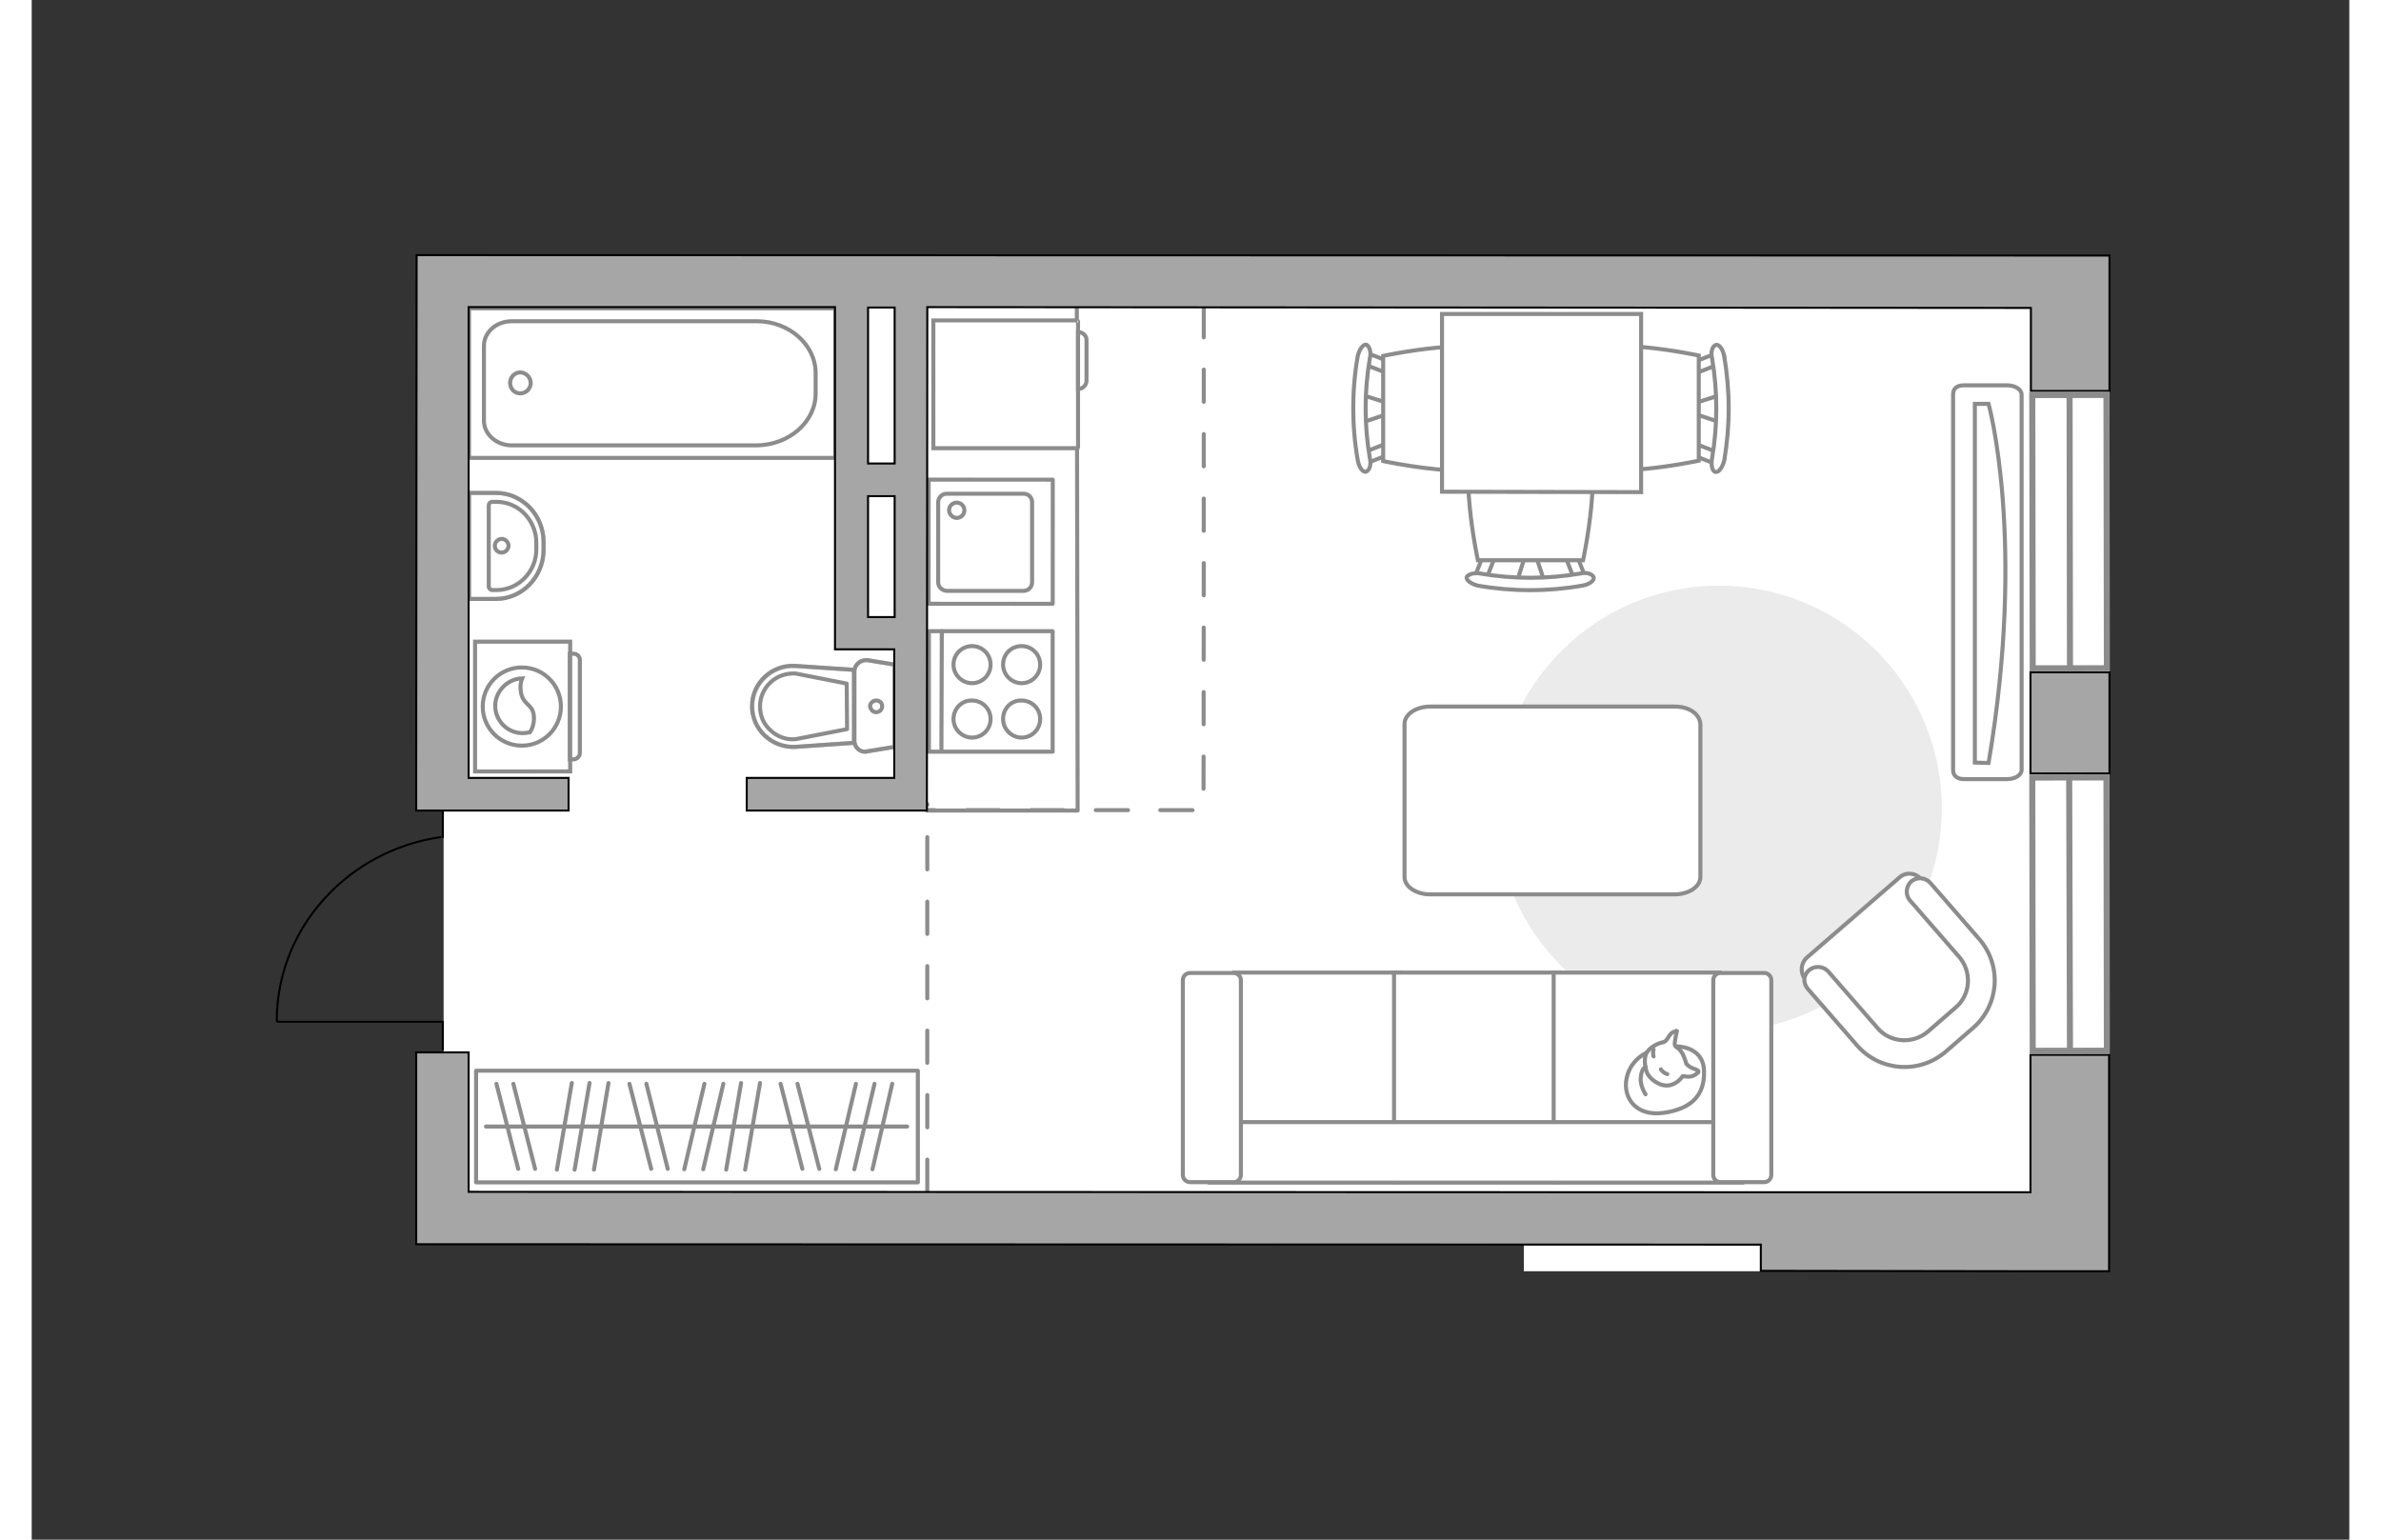 <?xml version="1.0" encoding="utf-8"?>
<!-- Generator: Adobe Illustrator 27.0.0, SVG Export Plug-In . SVG Version: 6.00 Build 0)  -->
<svg version="1.1" xmlns="http://www.w3.org/2000/svg" xmlns:xlink="http://www.w3.org/1999/xlink" x="0px" y="0px"
	 viewBox="0 0 575 382" style="enable-background:new 0 0 575 382;" xml:space="preserve" width="883" height="571">
<rect x="0" y="0" width="575" height="382" fill="#333333" stroke="none"/>
<style type="text/css">
	.st0{fill:#FFFFFF;}
	.st1{fill:none;stroke:#8C8C8C;stroke-linecap:round;stroke-linejoin:round;stroke-miterlimit:10;}
	.st2{fill:#EBEBEB;}
	.st3{fill:#FFFFFF;stroke:#8C8C8C;stroke-linecap:round;stroke-linejoin:round;stroke-miterlimit:10;}
	.st4{fill:#FFFFFF;stroke:#8C8C8C;stroke-miterlimit:10;}
	.st5{fill-rule:evenodd;clip-rule:evenodd;fill:#FFFFFF;fill-opacity:0.1;stroke:#8C8C8C;stroke-miterlimit:10;}
	.st6{fill:none;stroke:#000000;stroke-width:0.5;stroke-linecap:round;stroke-linejoin:round;stroke-miterlimit:10;}
	.st7{fill:none;stroke:#8C8C8C;stroke-linecap:round;stroke-linejoin:round;stroke-miterlimit:10;stroke-dasharray:8;}
	.st8{opacity:0.5;}
	.st9{opacity:0.5;fill:none;stroke:#8C8C8C;stroke-linecap:round;stroke-linejoin:round;stroke-miterlimit:10;}
	.st10{fill:#A6A6A6;stroke:#000000;stroke-width:0.5;stroke-miterlimit:10;}
	.st11{fill:#FFFFFF;stroke:#8C8C8C;stroke-width:1.5;stroke-linecap:round;stroke-miterlimit:10;}
</style>
<g id="bg_1_">
	<polygon class="st0" points="515.5,63.8 178.7,63.8 178.7,63.9 95.7,63.9 95.7,201.2 102.2,201.2 102.2,261.1 95.4,261.1 
		95.8,308.5 178.7,308.5 178.7,308.6 370.2,308.6 370.2,315.4 515.4,315.4 515.4,308.6 515.5,308.6 	"/>
</g>
<g id="furniture_1_">
	<path id="Vector_148_00000105410411234910561610000015227495917937992075_" class="st1" d="M259.3,76.6l0.2,124.5h-37.4"/>
	<path id="Vector_51_00000164506230503766876500000011907188073024988340_" class="st2" d="M418.6,145.3
		c-30.5,0-55.3,24.8-55.3,55.3c0,30.5,24.8,55.3,55.3,55.3c30.5,0,55.3-24.8,55.3-55.3C473.9,170.1,449.2,145.3,418.6,145.3z"/>
	<path id="Vector_84_00000061431903734489644290000007409874043156013756_" class="st3" d="M407.6,175.3h-60.6
		c-3.5,0-6.4,1.9-6.4,4.3v38c0,2.4,2.9,4.3,6.4,4.3h60.6c3.5,0,6.4-1.9,6.4-4.3v-38C413.8,177.1,411.2,175.3,407.6,175.3z"/>
	<g>
		<path id="Vector_90_00000039093225226701420400000004579031374993829307_" class="st4" d="M493.7,97.9c0-1.2-1.5-2.3-3.6-2.3
			h-10.7c-2,0-2.7,1-2.7,2.3V191c0,1.2,0.7,2.3,2.7,2.3h10.7c2,0,3.6-1,3.6-2.3V97.9z"/>
		<path id="Vector_91_00000070089153319263012400000017594519651452455081_" class="st4" d="M482.1,189.2v-89l3.4,0
			c0,0,9.4,33.7,0,89.1L482.1,189.2z"/>
	</g>
	<g>
		<path id="Vector_54_00000116197535817765092640000011382721306437675674_" class="st4" d="M298.4,293.3h41.1v-52h-41.1V293.3z"/>
		<path id="Vector_55_00000026885481941112753160000012764237763341993658_" class="st4" d="M338,293.3H379v-52H338V293.3z"/>
		<path id="Vector_56_00000178183500307004373010000007217934362965292216_" class="st4" d="M377.6,293.3h41.1v-52h-41.1V293.3z"/>
		<path id="Vector_57_00000055680360038952534850000000130525399021324724_" class="st4" d="M296.3,278.4l-3.9,15h132v-15H296.3z"/>
		<path id="Vector_58_00000026133954512166420860000009818178074915326359_" class="st4" d="M300,291.5v-48.3c0-1-0.8-1.8-1.8-1.8
			h-10.8c-1,0-1.8,0.8-1.8,1.8v48.3c0,1,0.8,1.8,1.8,1.8h10.8C299.2,293.3,300,292.5,300,291.5z"/>
		<path id="Vector_59_00000045616986785720766530000010031299839864172691_" class="st4" d="M431.6,291.5v-48.3c0-1-0.8-1.8-1.8-1.8
			H419c-1,0-1.8,0.8-1.8,1.8v48.3c0,1,0.8,1.8,1.8,1.8h10.8C430.8,293.3,431.6,292.5,431.6,291.5z"/>
		<g>
			<path class="st3" d="M407.9,259.6c0,0,6.7-0.2,7,5.9s-3,9.6-10,10.6c-7,1-10.2-3.9-9.2-8.6C396.7,262.7,401.2,259.6,407.9,259.6z
				"/>
			<path class="st3" d="M410.5,263.9c0,0,0.7,0.9,2,1.3c1.3,0.4,1,0.8,1,0.8s-1.2,1.4-2.9,1.1c-1-0.1-1-0.1-1-0.1s-1.2,2-3.5,2.3
				c-2.3,0.3-4.9-1.8-5.4-3.3c-0.5-1.5-0.8-3.7,0.1-5c0.8-1.2,2.7-2.2,3.9-2.4c1.2-0.2,1.4-2,2.5-2.5s1-0.3,1-0.3s-0.8,3.1-0.5,3.6
				C408,260.1,409.4,259.8,410.5,263.9z"/>
			<path class="st3" d="M404.2,265.3c0,0,0.4,0.8,1.6,1.2"/>
			<path class="st3" d="M402.4,262.1c0,0-0.3-0.9,0-1.7"/>
			<path class="st1" d="M400.4,264.7c0,0-1,0.3-1.2,2.7c-0.2,2,1.2,4.1,1.2,4.1"/>
		</g>
	</g>
	<g>
		<g id="Group_6_00000004530539551594981490000010229337757091608985_">
			<g id="Group_7_00000072264478376411259530000002785908232848970382_">
				<path id="Vector_15_00000062192595540148036450000011108398445442142393_" class="st4" d="M375.3,144.3l-2.4-7.3h-2.1l-2.3,7.3
					H375.3z"/>
			</g>
			<g id="Group_8_00000094595484207411435630000013864193076246664630_">
				<path id="Vector_16_00000080900122358300297290000011909793772608988341_" class="st4" d="M381.7,137.3c-0.8,0.1-1.3,0.6-1,1.3
					l2.3,5.9c0.1,0.4,0.9,0.8,1.7,0.6c0.8-0.1,1.3-0.6,1-1.3l-2.3-5.9c0-0.4-0.7-0.8-1.3-0.8C382.1,137.2,382,137.2,381.7,137.3z"/>
			</g>
			<g id="Group_9_00000162338072373967186750000007014389369698624671_">
				<path id="Vector_17_00000016064689413624954300000004556967184936199070_" class="st4" d="M360.1,137.8l-2.3,5.9
					c-0.3,0.6,0.3,1.2,1,1.3c0.8,0.3,1.5,0,1.8-0.6l2.3-5.9c0.3-0.6-0.3-1.2-1-1.3c-0.1,0-0.3,0-0.4,0
					C360.9,137.2,360.4,137.6,360.1,137.8z"/>
			</g>
			<path id="Vector_18_00000023960726015131916250000015098805433174088833_" class="st4" d="M358.8,139h26.1c0,0,5.4-25.1,0-30.5
				c-4.6-4.6-21.5-4.6-26.1,0C353.4,113.9,358.8,139,358.8,139z"/>
			<path id="Vector_19_00000023253357514883738400000001447395721017898372_" class="st4" d="M356,143.2c-0.1,0.8,1.2,1.7,2.8,2.1
				c8.5,1.5,17.4,1.5,25.9,0c1.8-0.3,3.1-1.3,2.8-2.1c-0.3-0.8-1.7-1.3-3.3-0.9c-8.2,1.4-16.6,1.4-24.8,0
				C357.8,142,356.4,142.5,356,143.2z"/>
		</g>
		<g id="Group_6_00000169521592642491306410000017046010131200216972_">
			<g id="Group_7_00000083058693552264717270000003259673143270353045_">
				<path id="Vector_15_00000018219485888475880300000001569035923650886320_" class="st4" d="M330.1,104.8l7.3-2.4v-2.1l-7.3-2.3
					V104.8z"/>
			</g>
			<g id="Group_8_00000002354452871564546980000007463800485408906173_">
				<path id="Vector_16_00000138573271259848528060000000674112530947793035_" class="st4" d="M337,111.2c-0.1-0.8-0.6-1.3-1.3-1
					l-5.9,2.3c-0.4,0.1-0.8,0.9-0.6,1.7c0.1,0.8,0.6,1.3,1.3,1l5.9-2.3c0.4,0,0.8-0.7,0.8-1.3C337.1,111.6,337.1,111.5,337,111.2z"
					/>
			</g>
			<g id="Group_9_00000077313815189710946040000013125371695715149236_">
				<path id="Vector_17_00000167372322686238591830000004713972542654778021_" class="st4" d="M336.5,89.6l-5.9-2.3
					c-0.6-0.3-1.2,0.3-1.3,1c-0.3,0.8,0,1.5,0.6,1.8l5.9,2.3c0.6,0.3,1.2-0.3,1.3-1c0-0.1,0-0.3,0-0.4
					C337.1,90.4,336.8,89.9,336.5,89.6z"/>
			</g>
			<path id="Vector_18_00000178885329616264918410000000155416765796297405_" class="st4" d="M335.3,88.3v26.1c0,0,25.1,5.4,30.5,0
				c4.6-4.6,4.6-21.5,0-26.1C360.4,82.9,335.3,88.3,335.3,88.3z"/>
			<path id="Vector_19_00000150816802856861667790000007928011853608375181_" class="st4" d="M331.1,85.5c-0.8-0.1-1.7,1.2-2.1,2.8
				c-1.5,8.5-1.5,17.4,0,25.9c0.3,1.8,1.3,3.1,2.1,2.8c0.8-0.3,1.3-1.7,0.9-3.3c-1.4-8.2-1.4-16.6,0-24.8
				C332.4,87.3,331.9,85.9,331.1,85.5z"/>
		</g>
		<g id="Group_14_00000131348241406421229370000012492271351489339548_">
			<g id="Group_15_00000163030845207088821720000015367752645320163225_">
				<path id="Vector_25_00000037682070683427446190000013355991546908962694_" class="st4" d="M419,98l-7.3,2.3v2.1l7.3,2.4V98z"/>
			</g>
			<g id="Group_16_00000131326751040695091990000016369180366845394587_">
				<path id="Vector_26_00000001656793318495396850000001576470388530370192_" class="st4" d="M412.1,91.4c0.1,0.8,0.6,1.3,1.3,1
					l5.9-2.3c0.4-0.1,0.8-0.9,0.6-1.7c-0.1-0.8-0.6-1.3-1.3-1l-5.9,2.3c-0.4,0-0.8,0.6-0.8,1.3C411.9,91.1,411.9,91.3,412.1,91.4z"
					/>
			</g>
			<g id="Group_17_00000002368267456787775800000015995171327313083820_">
				<path id="Vector_27_00000168797464218066676230000014970255303630430644_" class="st4" d="M412.6,113.1l5.9,2.3
					c0.6,0.3,1.2-0.3,1.3-1c0.3-0.8,0-1.5-0.6-1.8l-5.9-2.3c-0.6-0.3-1.2,0.3-1.3,1c0,0.1,0,0.3,0,0.4
					C411.9,112.4,412.1,112.9,412.6,113.1z"/>
			</g>
			<path id="Vector_28_00000155130586541119047830000006362553150758232504_" class="st4" d="M413.6,114.3V88.2c0,0-25.1-5.4-30.5,0
				c-4.6,4.6-4.6,21.5,0,26.1C388.5,119.7,413.6,114.3,413.6,114.3z"/>
			<path id="Vector_29_00000165213572988669878770000017340754310729209522_" class="st4" d="M417.8,117.1c0.8,0.1,1.7-1.2,2.1-2.8
				c1.5-8.5,1.5-17.4,0-25.9c-0.3-1.8-1.3-3.1-2.1-2.8c-0.8,0.3-1.3,1.7-0.9,3.3c1.4,8.2,1.4,16.6,0,24.8
				C416.6,115.3,416.9,117,417.8,117.1z"/>
		</g>
		<path id="Vector_35_00000120545502553937410560000008750116914571805882_" class="st4" d="M349.9,122l49.4,0.1v-8.5V77.9h-49.4
			V122L349.9,122z"/>
	</g>
	<g>
		<g>
			<path class="st4" d="M133.6,191.4v-32.2H110v32.2H133.6z"/>
			<path class="st5" d="M136,186.8v-23.1c0-0.8-0.7-1.5-1.5-1.5h-1v26.2h1C135.4,188.3,136,187.6,136,186.8z"/>
		</g>
		<g>
			<circle class="st4" cx="121.6" cy="175.3" r="9.7"/>
			<path class="st4" d="M124.6,177.8c-0.2-3.4-3-2.7-3.3-6.7c-0.1-1.3,0.1-2.1,0.4-2.8c-3.6,0.1-6.7,3.2-6.7,6.8
				c0,3.7,3,6.8,6.8,6.8c0.6,0,1.2-0.1,1.8-0.2C124.1,181,124.7,179.6,124.6,177.8z"/>
		</g>
	</g>
	<g>
		
			<rect x="110.3" y="265.6" transform="matrix(-1 1.164947e-10 -1.164947e-10 -1 330.155 558.947)" class="st1" width="109.6" height="27.7"/>
		<line class="st1" x1="180.7" y1="268.7" x2="177" y2="290.2"/>
		<line class="st1" x1="176" y1="268.7" x2="172.3" y2="290.2"/>
		<line class="st1" x1="190" y1="268.9" x2="195.4" y2="290"/>
		<line class="st1" x1="185.8" y1="268.9" x2="191.2" y2="290"/>
		<line class="st1" x1="204.5" y1="268.9" x2="199.5" y2="290.1"/>
		<line class="st1" x1="213.5" y1="268.9" x2="208.6" y2="290.1"/>
		<line class="st1" x1="209.1" y1="268.9" x2="204.1" y2="290.1"/>
		<line class="st1" x1="143.1" y1="268.7" x2="139.5" y2="290.2"/>
		<line class="st1" x1="138.4" y1="268.7" x2="134.7" y2="290.2"/>
		<line class="st1" x1="134" y1="268.7" x2="130.3" y2="290.2"/>
		<line class="st1" x1="119.5" y1="268.9" x2="124.9" y2="290"/>
		<line class="st1" x1="115.3" y1="268.9" x2="120.7" y2="290"/>
		<line class="st1" x1="152.5" y1="268.9" x2="157.8" y2="290"/>
		<line class="st1" x1="148.3" y1="268.9" x2="153.7" y2="290"/>
		<line class="st1" x1="166.9" y1="268.9" x2="161.9" y2="290.1"/>
		<line class="st1" x1="171.6" y1="268.9" x2="166.6" y2="290.1"/>
		<line class="st1" x1="217.2" y1="279.5" x2="112.7" y2="279.5"/>
	</g>
	<g>
		<path id="Vector_8_00000147197258124627283390000010423643676014325415_" class="st4" d="M259.6,79.8v31.2c0,0.1-0.1,0.2-0.2,0.2
			h-35.7V79.5h35.7C259.4,79.5,259.6,79.6,259.6,79.8z"/>
		<path id="Vector_9_00000172404346698146256830000007145878478287722922_" class="st4" d="M259.6,96.5V82.4c1.2,0,2.1,0.9,2.1,1.9
			v10.3C261.6,95.6,260.8,96.5,259.6,96.5z"/>
	</g>
	<g>
		<path id="Vector_37_00000093857954622340375160000001230068857616234668_" class="st4" d="M440.4,237.6l23-19.9
			c1.5-1.4,4-1.2,5.3,0.4l13.8,15.9c5,5.8,4.4,14.6-1.4,19.6l-7.6,6.6c-5.8,5-14.6,4.4-19.6-1.4L440,242.9
			C438.7,241.3,438.9,239,440.4,237.6z"/>
		<path id="Vector_38_00000182523716541920952840000001532032770486473122_" class="st4" d="M441,240.7c1.4-1.2,3.5-1,4.7,0.3
			l12.2,14c3.2,3.8,8.9,4.1,12.6,0.9l6.8-5.9c3.8-3.2,4.1-8.9,0.9-12.6l-12.2-14c-1.2-1.4-1-3.5,0.3-4.7c1.4-1.2,3.5-1,4.7,0.3
			l12.2,14c5.7,6.6,4.9,16.4-1.5,22l-6.8,5.9c-6.6,5.7-16.4,4.9-22-1.5l-12.2-14C439.4,243.9,439.5,241.9,441,240.7z"/>
	</g>
</g>
<g id="plan">
	<g>
		<polyline class="st6" points="61,253.5 102,253.5 102,260.4 		"/>
		<line class="st6" x1="102" y1="201.4" x2="102" y2="207.7"/>
		<path class="st6" d="M101.4,207.7c-22.9,3.3-40.6,22.5-40.6,45.6"/>
	</g>
	<line class="st7" x1="222.2" y1="295.7" x2="222.2" y2="199.5"/>
	<path class="st7" d="M290.8,75.7c0,0,0,125.3-0.1,125.3c-1.2,0-67.4,0-68.6,0"/>
	<g>
		<g class="st8">
			<path class="st1" d="M204.1,183.8l0-17.2c0-1.7,1.6-3,3.3-2.8l6.7,1.1l0,20.4l-6.7,1.1C205.7,186.9,204.1,185.5,204.1,183.8z"/>
			<path class="st1" d="M204.1,166.2l0,18.1l-14.5,1c-5.9,0.4-10.8-4.2-10.8-10c0-5.8,5-10.4,10.8-10L204.1,166.2z"/>
		</g>
		<g>
			<path class="st1" d="M204.1,183.8l0-17.2c0-1.7,1.6-3,3.3-2.8l6.7,1.1l0,20.4l-6.7,1.1C205.7,186.9,204.1,185.5,204.1,183.8z"/>
			<path class="st1" d="M178.7,175.2L178.7,175.2c0-5.8,5-10.4,10.8-10l14.5,1l0,18.1l-14.5,1C183.7,185.6,178.7,181,178.7,175.2z"
				/>
			<path class="st1" d="M202.2,169.6l-12.7-2.5c-2.3-0.1-4.5,0.6-6.2,2.2c-1.7,1.6-2.6,3.7-2.6,6c0,2.3,0.9,4.4,2.6,5.9
				c1.7,1.6,3.9,2.4,6.2,2.2l12.8-2.5L202.2,169.6z"/>
			<path class="st1" d="M209.5,176.7c0.8,0,1.5-0.6,1.5-1.5c0-0.8-0.6-1.4-1.5-1.4c-0.8,0-1.5,0.7-1.5,1.4
				C208.1,176,208.7,176.7,209.5,176.7z"/>
		</g>
	</g>
	<g>
		<polyline class="st1" points="199.4,76.5 108.5,76.5 108.5,113.6 199.4,113.6 199.4,76.5 		"/>
		<path class="st1" d="M194.5,97.6l0-5c0-7.1-6.6-12.9-14.6-12.9l-60.8,0c-3.8,0-6.9,2.7-6.9,6.1l0,18.6c0,3.3,3.1,6.1,6.9,6.1
			l60.8,0C187.9,110.4,194.5,104.7,194.5,97.6z"/>
		<path class="st1" d="M121.2,97.6c1.5,0,2.6-1.2,2.6-2.6c0-1.4-1.2-2.6-2.6-2.6c-1.4,0-2.5,1.2-2.5,2.6
			C118.7,96.5,119.8,97.6,121.2,97.6z"/>
	</g>
	<g>
		<path class="st9" d="M127,136.4l0-1.9c0-6.7-5.3-12.2-11.8-12.2l-6.7,0l0,26.3l6.7,0C121.7,148.6,127,143.1,127,136.4z"/>
		<g>
			<path class="st1" d="M125.2,136.3l0-1.6c0-5.6-4.4-10.2-9.9-10.2l-1,0c-0.5,0-0.9,0.4-0.9,0.8l0,20.2c0,0.5,0.4,0.9,0.9,0.9l1,0
				C120.7,146.4,125.2,141.9,125.2,136.3z"/>
			<path class="st1" d="M116.6,137.1c0.9,0,1.7-0.8,1.7-1.7c0-0.9-0.8-1.7-1.7-1.7c-0.9,0-1.7,0.8-1.7,1.7
				C114.9,136.4,115.7,137.1,116.6,137.1z"/>
			<path class="st1" d="M127,136.4l0-1.9c0-6.7-5.3-12.2-11.8-12.2l-6.7,0l0,26.3l6.7,0C121.7,148.6,127,143.1,127,136.4z"/>
		</g>
	</g>
	<g>
		<g>
			
				<rect x="222.6" y="119" transform="matrix(4.249296e-04 -1 1 4.249296e-04 103.422 372.345)" class="st1" width="30.8" height="30.8"/>
		</g>
		<path class="st1" d="M224.9,144.5l0-19.9c0-1.1,0.9-2.1,2.1-2.1l19.1,0c1.2,0,2.1,0.9,2.1,2.1l0,19.9c0,1.1-0.9,2.1-2.1,2.1
			l-19.1,0C225.8,146.5,224.9,145.6,224.9,144.5z"/>
		<path class="st1" d="M231.4,126.6c0-1.1-0.9-1.9-1.9-1.9c-1,0-1.9,0.8-1.9,1.9c0,1,0.9,1.9,1.9,1.9
			C230.6,128.5,231.4,127.6,231.4,126.6z"/>
	</g>
	<g>
		<rect x="222.6" y="156.6" class="st1" width="30.7" height="29.9"/>
		<g>
			<g>
				<path class="st1" d="M241,164.9c0,2.5,2.1,4.6,4.6,4.6c2.6,0,4.6-2.1,4.6-4.6c0-2.6-2.1-4.6-4.6-4.6
					C243,160.3,241,162.3,241,164.9z"/>
				<path class="st1" d="M228.7,164.9c0,2.5,2.1,4.6,4.6,4.6c2.6,0,4.6-2.1,4.6-4.6c0-2.6-2.1-4.6-4.6-4.6
					C230.8,160.3,228.7,162.3,228.7,164.9z"/>
			</g>
			<g>
				<path class="st1" d="M241,178.4c0,2.5,2.1,4.6,4.6,4.6c2.6,0,4.6-2.1,4.6-4.6c0-2.6-2.1-4.6-4.6-4.6
					C243,173.7,241,175.8,241,178.4z"/>
				<path class="st1" d="M228.7,178.4c0,2.5,2.1,4.6,4.6,4.6c2.6,0,4.6-2.1,4.6-4.6c0-2.6-2.1-4.6-4.6-4.6
					C230.8,173.7,228.7,175.8,228.7,178.4z"/>
			</g>
		</g>
		<line class="st1" x1="225.8" y1="156.6" x2="225.7" y2="186.2"/>
	</g>
	<g>
		<polygon class="st10" points="495.9,261.7 495.9,295.8 429,295.8 429,295.8 108.4,295.7 108.4,261.1 95.4,261.1 95.4,295.7 
			95.4,295.7 95.4,303.5 95.4,307.9 95.4,307.9 95.4,308.7 429,308.8 429,315.3 495.9,315.4 495.9,315.4 515.4,315.4 515.4,315.4 
			515.4,315.4 515.4,295.8 515.4,295.8 515.4,261.7 		"/>
		<path class="st10" d="M496,63.4L496,63.4L96.3,63.3v0l-0.8,0L95.4,193l0,0l0,3.9l0,3.4l0,0l0,0.8l37.8,0l0-8.1l-24.8,0l0-116.8
			l90.9,0l0,84.8h0l0,0.1l14.7,0l0,31.9l-36.6,0l0,8.1l36.6,0l0,0l0.2,0l6.5,0l0,0l1.4,0l0.1-124.9L496,76.4l0,20.6l19.5,0l0-33.6
			L496,63.4z M207.5,153.1l0-30l6.6,0l0,30L207.5,153.1z M214.1,115l-6.6,0l0-38.7l6.6,0L214.1,115z"/>
		<polygon class="st10" points="495.9,171.9 495.9,171.9 495.9,191.9 515.5,191.9 515.5,182.7 515.5,182.7 515.5,166.8 495.9,166.8 
					"/>
	</g>
</g>
<g id="windows_1_">
	<g>
		
			<rect x="496.4" y="192.9" transform="matrix(1 -1.562048e-03 1.562048e-03 1 -0.354 0.79)" class="st11" width="18.4" height="67.8"/>
		<line class="st11" x1="505.7" y1="260.7" x2="505.5" y2="192.9"/>
	</g>
	<g>
		
			<rect x="496.4" y="98" transform="matrix(1 -1.562048e-03 1.562048e-03 1 -0.205 0.79)" class="st11" width="18.4" height="67.8"/>
		<line class="st11" x1="505.7" y1="165.9" x2="505.6" y2="98"/>
	</g>
</g>
<g id="points">
	<path id="r1" class="st1" d="M375.9,199.2"/>
	<path id="k1" class="st1" d="M274.2,139"/>
	<path id="s1" class="st1" d="M161.6,144.4"/>
	<path id="h1" class="st1" d="M157.8,233.5"/>
</g>
</svg>
